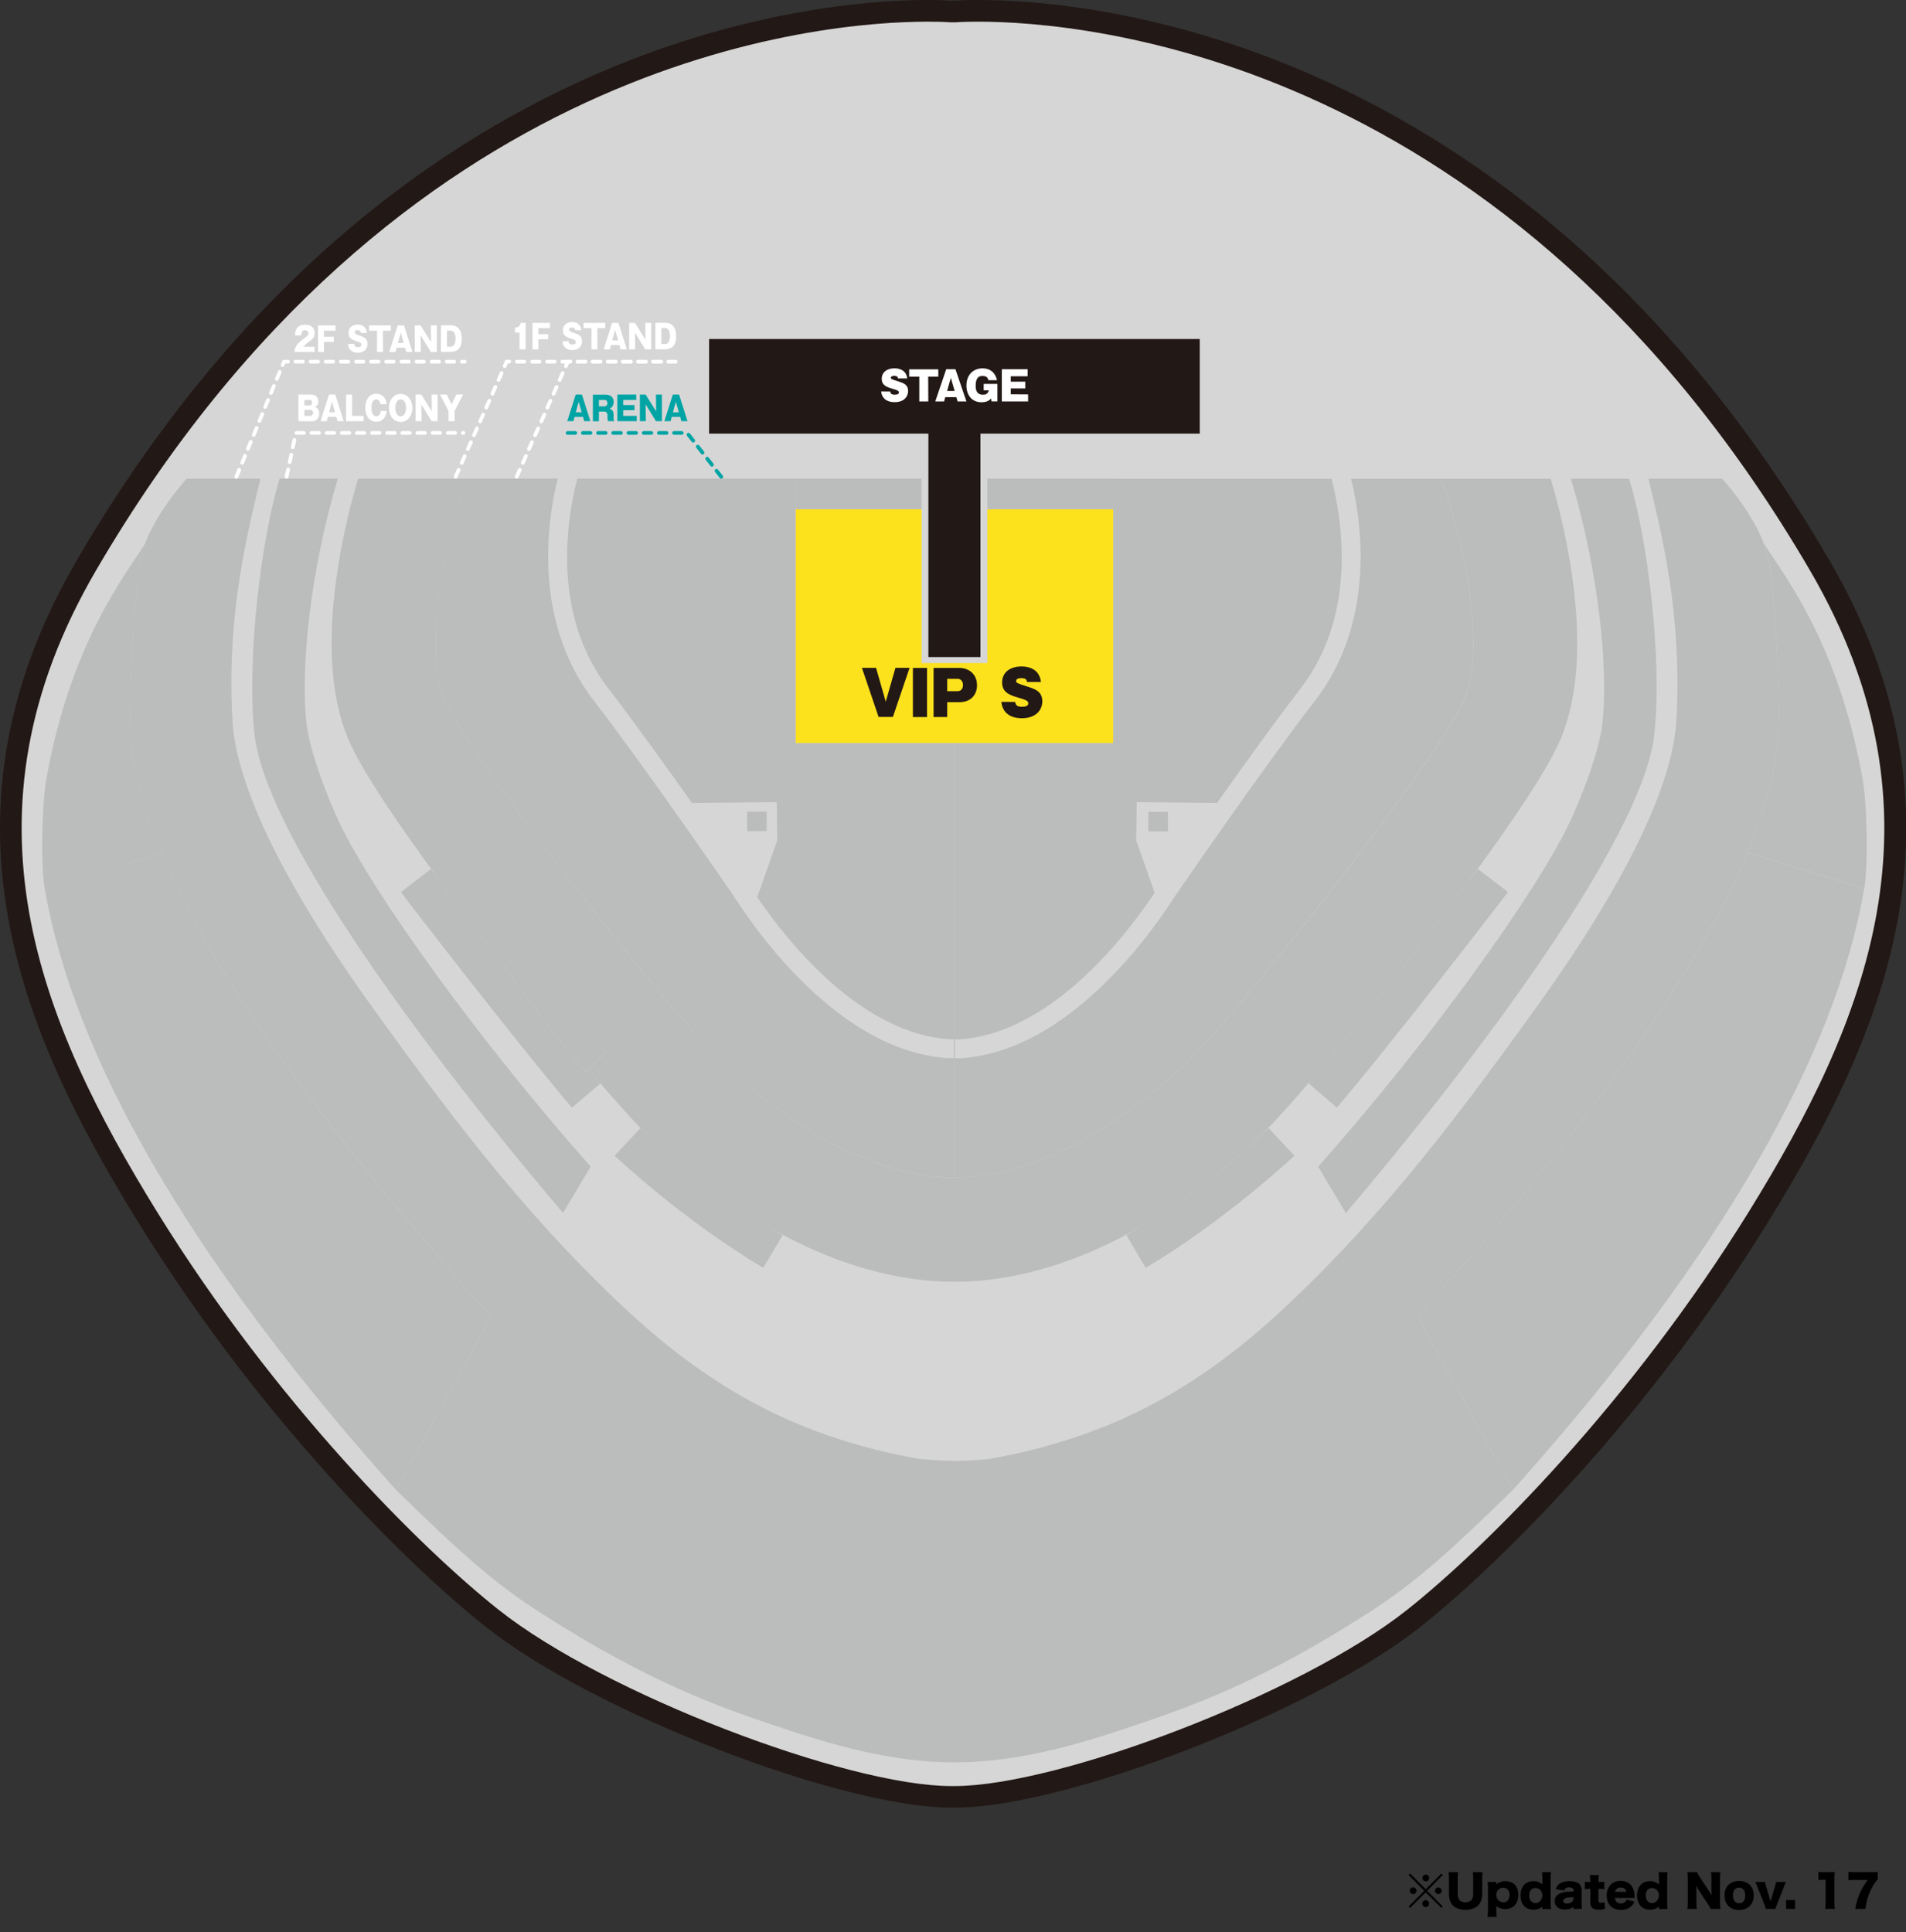 <?xml version="1.0" encoding="utf-8"?>
<!-- Generator: Adobe Illustrator 27.0.0, SVG Export Plug-In . SVG Version: 6.00 Build 0)  -->
<svg version="1.1" id="レイヤー_1" xmlns="http://www.w3.org/2000/svg" xmlns:xlink="http://www.w3.org/1999/xlink" x="0px"
	 y="0px" viewBox="0 0 1944.2 1970.7" style="enable-background:new 0 0 1944.2 1970.7;" xml:space="preserve">
<rect x="0" y="0" width="1944.2" height="1970.7" fill="#333333" stroke="none"/>
<style type="text/css">
	.st0{fill:#D7D6D6;}
	.st1{fill:#BBBCBC;}
	.st2{fill:#221815;}
	.st3{fill:#FCE11D;}
	.st4{fill:#FFFFFF;}
	.st5{fill:#00A4A4;}
</style>
<g id="a">
</g>
<g id="b">
	<g id="c">
		<g>
			<path class="st0" d="M973.6,1832.8c-0.3,0-0.7,0-1,0h-0.8c-0.3,0-0.7,0-1,0c-111.5,0-361.1-97-468.4-182
				c-47.2-37.4-105.8-93.9-160.6-155.1c-71.8-80.1-135.9-165.5-190.6-253.8C100.4,1160,39.6,1050.9,18.8,932.3
				c-21.5-122.6,1.3-239.1,69.5-356c71.4-122.4,155.3-227.4,249.2-312c78.1-70.4,164-127.4,255.1-169.6
				c163.3-75.5,301.8-83.6,353.7-83.6c13.2,0,21.6,0.5,24.2,0.7c0.2,0,1.5-0.1,1.5-0.1s1.2,0.1,1.4,0.1c2.7-0.2,11-0.7,24.2-0.7
				c52,0,190.5,8.2,353.8,83.7c91.1,42.1,177,99.2,255.1,169.6c94,84.7,177.8,189.6,249.2,312c68.2,117,91,233.4,69.5,356
				c-20.8,118.6-81.5,227.7-132.2,309.5c-54.6,88.3-118.8,173.7-190.6,253.8c-54.8,61.2-113.4,117.7-160.6,155.1
				C1334.7,1735.8,1085.1,1832.8,973.6,1832.8L973.6,1832.8z"/>
			<path class="st1" d="M973.6,757.9H811.7V488.2H588.9c-3.7,14-8.6,36.9-10,63.9c-3.2,59.5,10.8,110,41.6,150.1
				c55.8,72.6,137.4,191.4,142.1,198.3c0.5,0.7,1.1,1.6,2.4,3.6c28.9,44.5,106.4,148.8,202.5,155.9h5.5v19.3l-6.6,0
				c-49.3-3.5-98.9-29.7-147.6-77.7c-25-24.6-48.5-53.9-70-87c-0.5-0.8-1.1-1.7-1.4-2.2l-0.1-0.1l-0.4-0.6
				C746,910.5,662.1,788,605.2,714c-33.3-43.4-49.1-99.9-45.6-163.5c1.4-25.6,5.6-47.4,9.3-62.3h-91.4
				c-7.1,16.6-20.4,58.3-27.9,106.1c-8.1,51.5-7,93.3,3.1,117.8c8,19.4,44.4,76.3,122.5,177.8c57.7,75,121.8,152.6,152.3,184.5
				l0.7,0.8c2.6,2.8,119.2,125.9,245.3,125.9v-130.1l0,0V757.9L973.6,757.9z"/>
			<path class="st1" d="M1135.5,757.9H973.6v313.2l0,0v130.1c126.2,0,242.7-123.1,245.3-125.9l0.7-0.8
				c30.6-31.8,94.6-109.4,152.3-184.5c78.1-101.5,114.4-158.4,122.4-177.8c10.1-24.5,11.2-66.4,3.1-117.8
				c-7.5-47.8-20.8-89.5-27.9-106.1h-91.4c3.7,14.9,7.9,36.7,9.3,62.3c3.5,63.6-12.2,120.1-45.6,163.5
				c-56.9,74-140.8,196.5-141.7,197.7l-0.5,0.7c-0.3,0.5-0.9,1.3-1.4,2.2c-21.5,33.1-45.1,62.4-70,87c-48.7,48-98.4,74.2-147.6,77.7
				l-0.3,0h-6.2v-19.3h5.5c96-7.1,173.6-111.4,202.5-155.9c1.3-2,1.9-2.9,2.4-3.6c4.7-6.8,86.3-125.7,142.1-198.3
				c30.8-40.1,44.8-90.6,41.6-150.1c-1.5-27-6.3-49.9-10-63.9h-222.8L1135.5,757.9L1135.5,757.9z"/>
			<path class="st2" d="M997.8,22.1c106.5,0,541.6,33.7,848.5,559.8c145.8,250,56.8,461.4-62.5,654.2
				c-120.6,194.8-268.3,342.4-348.7,406.1c-107.6,85.3-355.1,179.6-461.6,179.6c-0.5,0-1,0-1.5,0s-1,0-1.5,0
				c-106.5,0-354-94.4-461.6-179.6c-80.3-63.6-228.1-211.2-348.7-406.1C41.1,1043.3-48,831.8,97.9,581.9
				C404.8,55.8,840,22.1,946.4,22.1c15.6,0,24.2,0.7,24.2,0.7s0.5,0,1.5-0.1c1,0.1,1.5,0.1,1.5,0.1S982.1,22.1,997.8,22.1 M997.8,0
				c-12.4,0-20.8,0.4-24.3,0.7h-0.1l-1.3-0.1l-1.3,0.1h-0.1C967.2,0.4,958.8,0,946.4,0C916.9,0,869,2.4,808,13.9
				c-74.7,14-148.7,37.8-220,70.8C495.9,127.2,409.1,184.9,330.2,256c-94.8,85.4-179.4,191.3-251.4,314.7
				c-18.4,31.6-33.8,63.6-45.7,95.3c-11.5,30.5-20,61.7-25.5,92.5C2.3,788-0.2,818.1,0,848c0.2,28.3,2.9,57.3,7.9,86.2
				c9.2,52.3,26.1,105.5,51.7,162.5c20.7,46.1,46.8,94.1,82,150.9c55,88.8,119.5,174.8,191.8,255.3c55.2,61.6,114.3,118.6,162,156.4
				c27.1,21.4,62.7,43.8,106.1,66.3c39.8,20.7,85,41,130.9,58.8c45.5,17.6,90.8,32.3,131,42.6c43.6,11.1,79.7,16.8,107.4,16.8
				c0.4,0,0.8,0,1.2,0h0.5c0.4,0,0.8,0,1.2,0c27.7,0,63.8-5.6,107.4-16.8c40.1-10.2,85.4-25,130.9-42.6
				c45.9-17.7,91.1-38.1,130.9-58.8c43.3-22.6,79-44.9,106.1-66.3c47.7-37.8,106.7-94.8,162-156.4
				c72.3-80.6,136.8-166.5,191.8-255.3c35.2-56.9,61.2-104.8,82-150.9c25.6-57,42.5-110.2,51.7-162.5c5.1-28.9,7.7-57.9,7.9-86.2
				c0.2-29.9-2.3-60-7.6-89.5c-5.5-30.8-14.1-62-25.5-92.5c-11.9-31.7-27.3-63.8-45.7-95.3c-72-123.4-156.6-229.2-251.4-314.7
				c-78.9-71.1-165.7-128.8-257.9-171.4c-71.2-32.9-145.2-56.7-219.9-70.8C1075.2,2.4,1027.3,0,997.8,0L997.8,0z"/>
			<path class="st1" d="M164.5,869.7c-21-50.5-31.5-95-31.8-134.1c-0.3-44.4,3-102.9,8.9-156.3c0.9-8.2,3.2-16.6,6.4-24.8l0,0
				c-19.2,30.7-75.6,100-100.6,239.5c-4.8,26.8-6,88-1.8,112.5l0,0L164.5,869.7L164.5,869.7z"/>
			<path class="st1" d="M296.4,1092.8C235,1008,191.2,934,164.5,869.7L45.6,906.3l0,0c28.8,167.6,144.2,374.3,358.2,613.2
				l97.4-176.7C420.7,1253.6,352,1169.8,296.4,1092.8z"/>
			<polygon class="st3" points="811.7,757.9 836.4,757.9 850.6,757.9 851.9,757.9 955.3,757.9 973.6,757.9 973.6,757.9 973.6,757.9 
				991.9,757.9 1095.3,757.9 1096.6,757.9 1110.8,757.9 1135.5,757.9 1135.5,519.5 1007.2,519.5 1007.2,624.3 1007.2,676.3 
				973.6,676.3 940,676.3 940,624.3 940,519.5 811.7,519.5 			"/>
			<polygon class="st2" points="947,629.5 947,670.2 973.6,670.2 1000.1,670.2 1000.1,629.5 1000.1,442.3 1223.8,442.3 
				1223.8,345.8 973.6,345.8 723.3,345.8 723.3,442.3 947,442.3 			"/>
			<rect x="811.7" y="488.2" class="st1" width="128.3" height="31.2"/>
			<path class="st1" d="M597.4,1093.4c-52.8-62.9-82.2-107.3-82.2-107.3l0.2-0.2c-8.1-10.4-16.2-20.8-24.3-31.3
				c-13.4-17.5-27.8-36.4-42-55.7c-5.9-7.7-9.4-12.3-9.6-12.5L408.9,910c1.1,1.5,115.8,150.9,174.5,219.8l29.1-24.8
				c-4-4.6-8-9.4-12.2-14.4L597.4,1093.4L597.4,1093.4z"/>
			<path class="st1" d="M656.8,1153.9c-2.2-2-3.4-3.1-3.5-3.2l-26.4,28.1c2.8,2.7,70.8,66.4,151.7,114.4l19.7-33.2
				c-4.4-2.6-8.8-5.3-13.2-8.1C720.4,1215.2,673.5,1170.7,656.8,1153.9L656.8,1153.9z"/>
			<path class="st1" d="M354.7,752.7c13.5,32.6,53.4,90.8,94.4,146.3c14.2,19.2,28.5,38.2,42,55.7c8,10.5,16.2,20.9,24.3,31.3
				l19.1-12.4l83.9,99.2l-18.1,17.9c4.2,5,8.3,9.8,12.2,14.4c15,17.4,28,32,38.1,42.6c1,1,3,3.2,6.1,6.3
				c16.7,16.9,63.7,61.3,128.2,98.1c53.2,30.3,118.4,55.3,188.6,55.3s135.4-25,188.6-55.3c64.6-36.7,111.5-81.2,128.2-98.1
				c3.1-3.1,5.1-5.3,6.1-6.3c10.1-10.6,23.2-25.2,38.1-42.6c34.5-40.2,79.2-95.4,121.4-150.3c13.4-17.5,27.8-36.4,42-55.7
				c41-55.6,81-113.7,94.4-146.3c18-43.5,21.3-102.4,9.9-174.9c-5.1-32.5-12.7-63.9-20.4-89.5h-112.2c7.1,16.6,20.3,58.3,27.9,106.1
				c8.1,51.5,7,93.3-3.1,117.8c-8,19.4-44.4,76.3-122.4,177.8c-57.7,75-121.8,152.6-152.3,184.4l-0.7,0.8
				c-2.6,2.8-119.2,125.9-245.3,125.9l0,0c-126.2,0-242.7-123.1-245.3-125.9l-0.7-0.8C697,1042.6,632.9,965.1,575.3,890
				c-78.1-101.5-114.5-158.4-122.5-177.8c-10.1-24.5-11.2-66.4-3.1-117.8c7.5-47.8,20.8-89.5,27.9-106.1H365.3
				c-7.7,25.6-15.3,57-20.4,89.5C333.5,650.3,336.8,709.1,354.7,752.7L354.7,752.7z"/>
			<path class="st1" d="M259.5,748.1c9.8,94.7,149.5,294.1,314.8,489.1l28.2-47.3c-114.4-128.9-221.6-278.5-255.7-349.5
				c-12.3-25.7-31.1-74-34.3-103.3c-5.9-55,3.4-152.5,32.1-249h-59.3C266.8,547.8,251.4,670,259.5,748.1L259.5,748.1z"/>
			<path class="st1" d="M1899.8,793.8c-25-139.5-81.4-208.8-100.6-239.5l0,0c3.2,8.3,5.5,16.6,6.4,24.8
				c5.9,53.5,9.2,111.9,8.9,156.3c-0.3,39.1-10.8,83.7-31.8,134.2l118.9,36.6l0,0C1905.8,881.9,1904.6,820.7,1899.8,793.8
				L1899.8,793.8z"/>
			<path class="st1" d="M1782.7,869.7c-26.8,64.3-70.5,138.3-131.9,223.1c-55.7,77-124.4,160.8-204.8,250l97.4,176.7
				c214-239,329.4-445.7,358.2-613.2l0,0L1782.7,869.7L1782.7,869.7z"/>
			<rect x="1007.2" y="488.2" class="st1" width="128.3" height="31.2"/>
			<path class="st1" d="M1334.6,1104.9l29.1,24.8c58.7-68.9,173.4-218.3,174.5-219.8l-30.6-23.5c-0.2,0.3-3.7,4.8-9.6,12.5
				c-14.2,19.2-28.6,38.2-42,55.7C1413.8,1009.6,1369.1,1064.7,1334.6,1104.9L1334.6,1104.9z"/>
			<path class="st1" d="M1162.2,1251.9c-4.4,2.7-8.8,5.4-13.2,8.1l19.7,33.2c80.9-48.1,148.8-111.8,151.7-114.4l-26.4-28.1
				c-0.1,0.1-1.3,1.2-3.5,3.2C1273.7,1170.8,1226.8,1215.2,1162.2,1251.9L1162.2,1251.9z"/>
			<path class="st1" d="M1650.8,1092.8c61.3-84.8,105.1-158.8,131.9-223.1c21-50.5,31.5-95,31.8-134.2c0.3-44.4-3-102.9-8.9-156.3
				c-0.9-8.2-3.2-16.6-6.4-24.8c-11.1-28.7-32.9-55.6-42.5-66.1h-75.2c12.2,51.9,34.8,136.2,28.5,246.5
				c-2.6,44.8-27.2,132.7-145.2,295.9c-65.4,90.4-146.7,202.8-255.8,304.4c-89.7,83.5-179.5,131.8-301,153.2
				c-7.7,0.7-24.8,1.9-34.5,1.9s-26.8-1.3-34.5-1.9c-121.5-21.3-211.4-69.7-301-153.2c-109-101.6-190.4-213.9-255.8-304.4
				C264.2,867.4,239.6,779.6,237.1,734.8c-6.3-110.3,16.3-194.6,28.5-246.5h-75.2c-9.6,10.6-31.4,37.5-42.5,66.2
				c-3.2,8.2-5.5,16.6-6.4,24.8c-5.9,53.5-9.2,111.9-8.9,156.3c0.3,39.1,10.8,83.7,31.8,134.2C191.2,934,235,1008,296.4,1092.8
				c55.7,77,124.4,160.8,204.8,250l-97.4,176.7c66.3,64.8,100.6,95.6,148.2,126c111.4,71.3,181.3,95.6,245.2,116.9
				c48.3,16.1,109.7,35.2,176.4,35.2s128.1-19.1,176.4-35.2c63.9-21.3,133.8-45.5,245.2-116.9c47.6-30.5,81.9-61.2,148.2-126
				l-97.4-176.7C1526.4,1253.7,1595.1,1169.8,1650.8,1092.8L1650.8,1092.8z"/>
			<path class="st1" d="M1634.6,737.2c-3.1,29.2-21.9,77.6-34.3,103.3c-34.1,70.9-141.3,220.6-255.7,349.5l28.2,47.3
				c165.3-195,305-394.5,314.8-489.1c8.1-78.1-7.3-200.3-25.9-259.9h-59.3C1631.2,584.7,1640.5,682.2,1634.6,737.2L1634.6,737.2z"/>
			<path class="st1" d="M597.4,1093.4l2.9-2.9l18.1-17.9l-83.9-99.2l-19.1,12.4l-0.2,0.2C515.2,986.1,544.6,1030.5,597.4,1093.4
				L597.4,1093.4z"/>
			<g>
				<path class="st2" d="M903.5,715.7l9.9-34.5h14.4l-17,50.1h-14.6l-17-50.1h14.4L903.5,715.7L903.5,715.7z"/>
				<path class="st2" d="M945.6,731.4h-14.4v-50.1h14.4V731.4z"/>
				<path class="st2" d="M952.3,681.3h26.4c9.3,0,17.9,6.1,17.9,17.7c0,9-5.7,17.2-17.9,17.2h-12.5v15.2h-13.9V681.3L952.3,681.3z
					 M966.2,705h10.7c2.9,0,5.4-2.1,5.4-6.3c0-3.8-2.4-6.3-5.4-6.3h-10.7V705L966.2,705z"/>
				<path class="st2" d="M1035.5,716c0.5,3.8,2.8,4.9,6.8,4.9s6.6-0.9,6.6-3.5c0-1.8-0.8-3.2-9.2-5.5c-10.4-2.9-17.5-5.9-17.5-15.8
					s7.6-16.3,19.8-16.3c5.6,0,18.2,1.5,19.8,15.8h-14.2c-0.4-3.2-2.6-3.9-5.8-3.9c-1.9,0-5.3,0.3-5.3,2.9c0,1.8,0.4,2.2,10.5,5.4
					c8.7,2.7,16.2,5.1,16.2,15.4c0,7.2-4.8,17.2-21,17.2c-6.8,0-19.1-2-20.8-16.7L1035.5,716L1035.5,716z"/>
			</g>
			<g>
				<path class="st4" d="M304.4,429.6v-27.1h13.3c4.2,0,7,2.8,7,7s-2.4,5.1-3.4,5.6c4.1,1.4,4.3,5.1,4.3,6.7c0,4.9-3.2,7.9-7.3,7.9
					L304.4,429.6L304.4,429.6z M310.5,413.5h5.5c1.6,0,2.3-1.5,2.3-3c0-0.7-0.3-2.6-2.3-2.6h-5.5V413.5L310.5,413.5z M310.5,424.2
					h5.5c1.7,0,3.3-0.9,3.3-3.2c0-2.5-1.8-2.9-3.3-2.9h-5.5V424.2z"/>
				<path class="st4" d="M334.5,425.2l-1.2,4.4h-6.3l8.6-27.1h6.4l8.6,27.1h-6.3l-1.2-4.4H334.5z M341.7,420.5l-3-10.7l-3,10.7
					H341.7L341.7,420.5z"/>
				<path class="st4" d="M353,429.6v-27.1h6.1v21.7h11.8v5.4L353,429.6L353,429.6z"/>
				<path class="st4" d="M388.1,412.3c-0.5-3.7-2.3-4.9-4.3-4.9c-4.3,0-4.9,5.4-4.9,9c0,1.9,0.3,8.2,5,8.2c4,0,4.3-4.2,4.4-5.4h6.1
					c-0.1,1.5-0.3,3.6-2,6.4c-1.4,2.2-4,4.6-8.5,4.6c-6.7,0-11.3-5.6-11.3-14.1s4.4-14.5,11.3-14.5c3.9,0,9.6,2.1,10.4,10.6
					L388.1,412.3L388.1,412.3z"/>
				<path class="st4" d="M408.7,430.4c-6.7,0-11.9-5.7-11.9-14.3s5.2-14.3,11.9-14.3s11.9,5.8,11.9,14.3S415.4,430.4,408.7,430.4z
					 M408.7,407.4c-4.8,0-5.5,6.4-5.5,8.6s0.7,8.6,5.5,8.6s5.5-6.5,5.5-8.6S413.6,407.4,408.7,407.4z"/>
				<path class="st4" d="M440.3,429.6l-10.5-17.1l0.2,17.1h-6.1v-27.1h5.9l10.7,17.1l-0.2-17.1h6.1v27.1H440.3L440.3,429.6z"/>
				<path class="st4" d="M463.8,429.6h-6.3v-10.5l-8.7-16.7h6.9l4.9,10.1l4.9-10.1h6.9l-8.7,16.7L463.8,429.6L463.8,429.6z"/>
			</g>
			<g>
				<path class="st4" d="M320.9,359h-20.5c0.3-4.7,2-8,8.8-13.1c4.4-3.3,5.4-4,5.4-5.9c0-2.6-2.2-3.1-3.5-3.1
					c-3.5,0-3.6,2.6-3.8,5.2h-6.4c0.1-3.8,0.7-10.9,10.6-10.9c4.5,0,9.5,2.1,9.5,8.7c0,4-1.8,5.6-4.9,7.9c-4.6,3.3-5.4,4.3-6.5,5.9
					h11.3V359L320.9,359z"/>
				<path class="st4" d="M340.5,343.5v5.2h-10V359h-6.1v-27.1h17.9v5.4h-11.8v6.2L340.5,343.5L340.5,343.5z"/>
				<path class="st4" d="M361.2,350.7c0.2,2.5,1.4,3.4,3.9,3.4s3.5-0.8,3.5-2.5c0-1.4-0.6-2.3-4.6-3.5c-5.4-1.6-8.5-3.2-8.5-8.8
					c0-4.3,3.3-8.2,9.4-8.2c2,0,4.3,0.5,6,1.8c2.9,2.2,3.2,5.2,3.4,6.7H368c-0.2-2.2-1.5-2.8-3.2-2.8c-1.1,0-3,0.2-3,2.2
					c0,1.1,0.4,1.7,4.7,3.2c5,1.8,8.4,2.9,8.4,8.8c0,3.8-2.5,8.8-10,8.8c-4.3,0-9.6-2.1-9.9-9L361.2,350.7L361.2,350.7z"/>
				<path class="st4" d="M390.7,359h-6.1v-21.7h-8.1v-5.4h22.2v5.4h-8.1L390.7,359L390.7,359z"/>
				<path class="st4" d="M404.6,354.6l-1.2,4.4h-6.3l8.6-27.1h6.4l8.6,27.1h-6.3l-1.2-4.4L404.6,354.6L404.6,354.6z M411.8,349.9
					l-3-10.7l-3,10.7H411.8L411.8,349.9z"/>
				<path class="st4" d="M439.5,359L429,341.9l0.2,17.1h-6.1v-27.1h5.9l10.7,17.1l-0.2-17.1h6.1V359L439.5,359L439.5,359z"/>
				<path class="st4" d="M449.8,331.8h9.5c8.6,0,11.7,5.9,11.7,13.8c0,11.3-6.2,13.3-11.7,13.3h-9.5V331.8L449.8,331.8z
					 M455.9,353.6h3.9c4.9,0,4.9-7.3,4.9-8.3c0-4.2-1.4-8-4.9-8h-3.9V353.6L455.9,353.6z"/>
			</g>
			<path class="st4" d="M292.3,488.2c-0.1,0-0.3,0-0.4,0c-1-0.2-1.7-1.2-1.5-2.3l1.6-7.5c0.2-1,1.2-1.7,2.3-1.5s1.7,1.2,1.5,2.3
				l-1.6,7.5C294,487.6,293.2,488.2,292.3,488.2L292.3,488.2z M295.5,473.2c-0.1,0-0.3,0-0.4,0c-1-0.2-1.7-1.2-1.5-2.3l1.6-7.5
				c0.2-1,1.2-1.7,2.3-1.5c1,0.2,1.7,1.2,1.5,2.3l-1.6,7.5C297.2,472.5,296.4,473.2,295.5,473.2L295.5,473.2z M298.7,458.1
				c-0.1,0-0.3,0-0.4,0c-1-0.2-1.7-1.2-1.5-2.3l1.6-7.5c0.2-1,1.2-1.7,2.3-1.5c1,0.2,1.7,1.2,1.5,2.3l-1.6,7.5
				C300.4,457.5,299.6,458.1,298.7,458.1L298.7,458.1z M472.8,443.5H472c-1.1,0-1.9-0.9-1.9-1.9s0.9-1.9,1.9-1.9h0.8
				c1.1,0,1.9,0.9,1.9,1.9S473.9,443.5,472.8,443.5z M464.3,443.5h-7.7c-1.1,0-1.9-0.9-1.9-1.9s0.9-1.9,1.9-1.9h7.7
				c1.1,0,1.9,0.9,1.9,1.9S465.4,443.5,464.3,443.5z M448.9,443.5h-7.7c-1.1,0-1.9-0.9-1.9-1.9s0.9-1.9,1.9-1.9h7.7
				c1.1,0,1.9,0.9,1.9,1.9S449.9,443.5,448.9,443.5z M433.4,443.5h-7.7c-1.1,0-1.9-0.9-1.9-1.9s0.9-1.9,1.9-1.9h7.7
				c1.1,0,1.9,0.9,1.9,1.9S434.5,443.5,433.4,443.5z M418,443.5h-7.7c-1.1,0-1.9-0.9-1.9-1.9s0.9-1.9,1.9-1.9h7.7
				c1.1,0,1.9,0.9,1.9,1.9S419.1,443.5,418,443.5z M402.6,443.5h-7.7c-1.1,0-1.9-0.9-1.9-1.9s0.9-1.9,1.9-1.9h7.7
				c1.1,0,1.9,0.9,1.9,1.9S403.7,443.5,402.6,443.5z M387.2,443.5h-7.7c-1.1,0-1.9-0.9-1.9-1.9s0.9-1.9,1.9-1.9h7.7
				c1.1,0,1.9,0.9,1.9,1.9S388.2,443.5,387.2,443.5z M371.7,443.5H364c-1.1,0-1.9-0.9-1.9-1.9s0.9-1.9,1.9-1.9h7.7
				c1.1,0,1.9,0.9,1.9,1.9S372.8,443.5,371.7,443.5z M356.3,443.5h-7.7c-1.1,0-1.9-0.9-1.9-1.9s0.9-1.9,1.9-1.9h7.7
				c1.1,0,1.9,0.9,1.9,1.9S357.4,443.5,356.3,443.5z M340.9,443.5h-7.7c-1.1,0-1.9-0.9-1.9-1.9s0.9-1.9,1.9-1.9h7.7
				c1.1,0,1.9,0.9,1.9,1.9S341.9,443.5,340.9,443.5z M325.4,443.5h-7.7c-1.1,0-1.9-0.9-1.9-1.9s0.9-1.9,1.9-1.9h7.7
				c1.1,0,1.9,0.9,1.9,1.9S326.5,443.5,325.4,443.5z M310,443.5h-7.7c-1.1,0-1.9-0.9-1.9-1.9s0.9-1.9,1.9-1.9h7.7
				c1.1,0,1.9,0.9,1.9,1.9S311.1,443.5,310,443.5z"/>
			<path class="st4" d="M241.1,488.2c-0.2,0-0.5,0-0.7-0.1c-1-0.4-1.4-1.5-1.1-2.5l2.9-7.1c0.4-1,1.5-1.5,2.5-1
				c1,0.4,1.4,1.5,1.1,2.5l-2.9,7.1C242.6,487.8,241.9,488.2,241.1,488.2L241.1,488.2z M247,474c-0.2,0-0.5,0-0.7-0.1
				c-1-0.4-1.4-1.5-1.1-2.5l2.9-7.1c0.4-1,1.5-1.5,2.5-1c1,0.4,1.4,1.5,1.1,2.5l-2.9,7.1C248.5,473.5,247.8,474,247,474L247,474z
				 M252.9,459.7c-0.2,0-0.5,0-0.7-0.1c-1-0.4-1.4-1.5-1.1-2.5l2.9-7.1c0.4-1,1.5-1.5,2.5-1c1,0.4,1.5,1.5,1,2.5l-2.9,7.1
				C254.4,459.3,253.6,459.7,252.9,459.7L252.9,459.7z M258.8,445.5c-0.2,0-0.5,0-0.7-0.1c-1-0.4-1.5-1.5-1-2.5l2.9-7.1
				c0.4-1,1.5-1.5,2.5-1c1,0.4,1.5,1.5,1,2.5l-2.9,7.1C260.2,445,259.5,445.5,258.8,445.5L258.8,445.5z M264.6,431.2
				c-0.2,0-0.5,0-0.7-0.1c-1-0.4-1.5-1.5-1-2.5l2.9-7.1c0.4-1,1.5-1.5,2.5-1c1,0.4,1.5,1.5,1,2.5l-2.9,7.1
				C266.1,430.7,265.4,431.2,264.6,431.2L264.6,431.2z M270.5,416.9c-0.2,0-0.5,0-0.7-0.1c-1-0.4-1.5-1.5-1-2.5l2.9-7.1
				c0.4-1,1.5-1.5,2.5-1c1,0.4,1.5,1.5,1,2.5l-2.9,7.1C272,416.5,271.3,416.9,270.5,416.9L270.5,416.9z M276.4,402.7
				c-0.2,0-0.5,0-0.7-0.1c-1-0.4-1.5-1.5-1-2.5l2.9-7.1c0.4-1,1.5-1.5,2.5-1c1,0.4,1.5,1.5,1,2.5l-2.9,7.1
				C277.9,402.2,277.2,402.7,276.4,402.7L276.4,402.7z M282.3,388.4c-0.2,0-0.5,0-0.7-0.1c-1-0.4-1.5-1.5-1-2.5l2.9-7.1
				c0.4-1,1.5-1.5,2.5-1c1,0.4,1.5,1.5,1,2.5l-2.9,7.1C283.8,388,283,388.4,282.3,388.4L282.3,388.4z M288.2,374.2
				c-0.2,0-0.5,0-0.7-0.1c-1-0.4-1.5-1.5-1-2.5l1.4-3.4c0.3-0.7,1-1.2,1.8-1.2h4.1c1.1,0,1.9,0.9,1.9,1.9s-0.9,1.9-1.9,1.9h-2.8
				l-0.9,2.2C289.6,373.7,288.9,374.2,288.2,374.2z M474,370.8h-2.9c-1.1,0-1.9-0.9-1.9-1.9s0.9-1.9,1.9-1.9h2.9
				c1.1,0,1.9,0.9,1.9,1.9S475,370.8,474,370.8z M463.3,370.8h-7.7c-1.1,0-1.9-0.9-1.9-1.9s0.9-1.9,1.9-1.9h7.7
				c1.1,0,1.9,0.9,1.9,1.9S464.4,370.8,463.3,370.8z M447.9,370.8h-7.7c-1.1,0-1.9-0.9-1.9-1.9s0.9-1.9,1.9-1.9h7.7
				c1.1,0,1.9,0.9,1.9,1.9S449,370.8,447.9,370.8z M432.5,370.8h-7.7c-1.1,0-1.9-0.9-1.9-1.9s0.9-1.9,1.9-1.9h7.7
				c1.1,0,1.9,0.9,1.9,1.9S433.6,370.8,432.5,370.8z M417.1,370.8h-7.7c-1.1,0-1.9-0.9-1.9-1.9s0.9-1.9,1.9-1.9h7.7
				c1.1,0,1.9,0.9,1.9,1.9S418.1,370.8,417.1,370.8z M401.6,370.8h-7.7c-1.1,0-1.9-0.9-1.9-1.9s0.9-1.9,1.9-1.9h7.7
				c1.1,0,1.9,0.9,1.9,1.9S402.7,370.8,401.6,370.8z M386.2,370.8h-7.7c-1.1,0-1.9-0.9-1.9-1.9s0.9-1.9,1.9-1.9h7.7
				c1.1,0,1.9,0.9,1.9,1.9S387.3,370.8,386.2,370.8z M370.8,370.8h-7.7c-1.1,0-1.9-0.9-1.9-1.9s0.9-1.9,1.9-1.9h7.7
				c1.1,0,1.9,0.9,1.9,1.9S371.8,370.8,370.8,370.8z M355.3,370.8h-7.7c-1.1,0-1.9-0.9-1.9-1.9s0.9-1.9,1.9-1.9h7.7
				c1.1,0,1.9,0.9,1.9,1.9S356.4,370.8,355.3,370.8z M339.9,370.8h-7.7c-1.1,0-1.9-0.9-1.9-1.9s0.9-1.9,1.9-1.9h7.7
				c1.1,0,1.9,0.9,1.9,1.9S341,370.8,339.9,370.8z M324.5,370.8h-7.7c-1.1,0-1.9-0.9-1.9-1.9s0.9-1.9,1.9-1.9h7.7
				c1.1,0,1.9,0.9,1.9,1.9S325.5,370.8,324.5,370.8z M309,370.8h-7.7c-1.1,0-1.9-0.9-1.9-1.9s0.9-1.9,1.9-1.9h7.7
				c1.1,0,1.9,0.9,1.9,1.9S310.1,370.8,309,370.8z"/>
			<path class="st4" d="M908.1,399.4c0.3,2.5,1.8,3.2,4.5,3.2s4.3-0.6,4.3-2.3c0-1.2-0.5-2.1-6-3.6c-6.8-1.9-11.5-3.9-11.5-10.3
				s5-10.7,13-10.7c3.7,0,11.9,1,13,10.3H916c-0.2-2.1-1.7-2.6-3.8-2.6c-1.2,0-3.5,0.2-3.5,1.9c0,1.2,0.3,1.4,6.9,3.5
				c5.7,1.8,10.7,3.3,10.7,10.1c0,4.7-3.2,11.3-13.8,11.3c-4.5,0-12.5-1.3-13.7-10.9L908.1,399.4L908.1,399.4z"/>
			<path class="st4" d="M946.9,409.5h-9.2v-25.3h-10.3v-7.5h29.7v7.5h-10.3L946.9,409.5L946.9,409.5z"/>
			<path class="st4" d="M964.2,405.1l-1.2,4.4h-9l11.2-32.9h9.4l11.2,32.9h-9l-1.3-4.4H964.2L964.2,405.1z M973.8,398.8l-3.9-13.4
				l-3.8,13.4H973.8L973.8,398.8z"/>
			<path class="st4" d="M1008.2,387.8c-0.8-3.9-3.6-4.3-6.2-4.3c-4.1,0-6.8,2.4-6.8,10.1c0,9,5.6,9,7.5,9s4.7-0.1,6-4.5h-5.3v-6.5
				h14v17.8h-6l-0.4-3c-1.1,1.2-3.5,3.9-9.7,3.9c-10.7,0-15.5-8.1-15.5-17c0-11.9,7.9-17.6,16.3-17.6c12.1,0,14.3,9.8,14.9,12.1
				H1008.2L1008.2,387.8z"/>
			<path class="st4" d="M1048.7,402.3v7.2h-26.8v-32.9h26.3v7.2h-17.2v5.5h14.8v6.9h-14.8v6L1048.7,402.3L1048.7,402.3z"/>
			<g>
				<path class="st5" d="M586.1,425.2l-1.2,4.4h-6.3l8.6-27.1h6.4l8.6,27.1h-6.3l-1.2-4.4H586.1L586.1,425.2z M593.3,420.5l-3-10.7
					l-3,10.7H593.3L593.3,420.5z"/>
				<path class="st5" d="M625.8,425.8c0,1.1,0,2.8,0.8,3.3v0.5h-6.3c-0.5-1-0.6-2-0.6-3.2v-2.7c0-1.4-0.5-2.5-1-3
					c-0.3-0.3-0.8-0.9-2.5-0.9h-5.3v9.9h-6.1v-27.1h13.2c5.8,0,8,3.5,8,7.4c0,1.9-0.6,3.6-1.5,4.8c-0.9,1.3-2.1,1.8-3.1,2.2
					c1.1,0.1,1.8,0.3,2.5,0.9c1.7,1.4,2,3.4,2,4.8L625.8,425.8L625.8,425.8z M610.8,414.4h6.1c1.2,0,2.7-1,2.7-3.3
					c0-2-1.2-3.2-2.6-3.2h-6.1V414.4L610.8,414.4z"/>
				<path class="st5" d="M649.5,424.2v5.4h-19.8v-27.1h19.3v5.4h-13.3v5.3h11.5v5.2h-11.5v5.8L649.5,424.2L649.5,424.2z"/>
				<path class="st5" d="M669.1,429.6l-10.5-17.1l0.2,17.1h-6.1v-27.1h5.9l10.7,17.1l-0.2-17.1h6.1v27.1H669.1L669.1,429.6z"/>
				<path class="st5" d="M685.2,425.2l-1.2,4.4h-6.3l8.6-27.1h6.4l8.6,27.1h-6.3l-1.2-4.4H685.2L685.2,425.2z M692.4,420.5l-3-10.7
					l-3,10.7H692.4L692.4,420.5z"/>
			</g>
			<path class="st5" d="M735.7,488.3c-0.6,0-1.2-0.3-1.5-0.8l-4.8-6.1c-0.7-0.9-0.5-2.1,0.3-2.7c0.8-0.7,2.1-0.5,2.7,0.3l4.8,6.1
				c0.7,0.9,0.5,2.1-0.3,2.7C736.5,488.1,736.1,488.3,735.7,488.3L735.7,488.3z M726.2,476c-0.6,0-1.2-0.3-1.5-0.8l-4.8-6.1
				c-0.7-0.9-0.5-2.1,0.3-2.7c0.8-0.7,2.1-0.5,2.7,0.3l4.8,6.1c0.7,0.9,0.5,2.1-0.3,2.7C727,475.9,726.6,476,726.2,476L726.2,476z
				 M716.6,463.7c-0.6,0-1.2-0.3-1.5-0.8l-4.8-6.1c-0.7-0.9-0.5-2.1,0.3-2.7c0.8-0.7,2.1-0.5,2.7,0.3l4.8,6.1
				c0.7,0.9,0.5,2.1-0.3,2.7C717.5,463.6,717,463.7,716.6,463.7L716.6,463.7z M707.1,451.5c-0.6,0-1.2-0.3-1.5-0.8l-4.8-6.1
				c-0.7-0.9-0.5-2.1,0.3-2.7c0.8-0.7,2.1-0.5,2.7,0.3l4.8,6.1c0.7,0.9,0.5,2.1-0.3,2.7C707.9,451.3,707.5,451.5,707.1,451.5
				L707.1,451.5z M695.4,443.5h-7.8c-1.1,0-1.9-0.9-1.9-1.9s0.9-1.9,1.9-1.9h7.8c1.1,0,1.9,0.9,1.9,1.9S696.5,443.5,695.4,443.5z
				 M679.9,443.5h-7.8c-1.1,0-1.9-0.9-1.9-1.9s0.9-1.9,1.9-1.9h7.8c1.1,0,1.9,0.9,1.9,1.9S681,443.5,679.9,443.5z M664.4,443.5h-7.8
				c-1.1,0-1.9-0.9-1.9-1.9s0.9-1.9,1.9-1.9h7.8c1.1,0,1.9,0.9,1.9,1.9S665.5,443.5,664.4,443.5z M648.8,443.5h-7.8
				c-1.1,0-1.9-0.9-1.9-1.9s0.9-1.9,1.9-1.9h7.8c1.1,0,1.9,0.9,1.9,1.9S649.9,443.5,648.8,443.5z M633.3,443.5h-7.8
				c-1.1,0-1.9-0.9-1.9-1.9s0.9-1.9,1.9-1.9h7.8c1.1,0,1.9,0.9,1.9,1.9S634.4,443.5,633.3,443.5z M617.8,443.5H610
				c-1.1,0-1.9-0.9-1.9-1.9s0.9-1.9,1.9-1.9h7.8c1.1,0,1.9,0.9,1.9,1.9S618.9,443.5,617.8,443.5z M602.3,443.5h-7.8
				c-1.1,0-1.9-0.9-1.9-1.9s0.9-1.9,1.9-1.9h7.8c1.1,0,1.9,0.9,1.9,1.9S603.3,443.5,602.3,443.5z M586.7,443.5H579
				c-1.1,0-1.9-0.9-1.9-1.9s0.9-1.9,1.9-1.9h7.8c1.1,0,1.9,0.9,1.9,1.9S587.8,443.5,586.7,443.5z"/>
			<g>
				<path class="st4" d="M529.9,356.4v-17.1h-4.6v-4.9c3.4-0.6,4.9-1.7,5.9-5.1h5v27.1L529.9,356.4L529.9,356.4z"/>
				<path class="st4" d="M559.2,340.8v5.2h-10v10.4h-6.1v-27.1H561v5.4h-11.8v6.2L559.2,340.8L559.2,340.8z"/>
				<path class="st4" d="M579.9,348c0.2,2.5,1.4,3.4,3.9,3.4s3.5-0.8,3.5-2.5c0-1.4-0.6-2.3-4.6-3.5c-5.4-1.6-8.5-3.2-8.5-8.8
					c0-4.3,3.3-8.2,9.4-8.2c2,0,4.3,0.5,6,1.8c2.9,2.2,3.2,5.2,3.4,6.7h-6.2c-0.2-2.2-1.5-2.8-3.2-2.8c-1.1,0-3,0.2-3,2.2
					c0,1.1,0.4,1.7,4.7,3.2c5,1.8,8.4,2.9,8.4,8.8c0,3.8-2.5,8.8-10,8.8c-4.3,0-9.6-2.1-9.9-9L579.9,348L579.9,348z"/>
				<path class="st4" d="M609.4,356.4h-6.1v-21.7h-8.1v-5.4h22.2v5.4h-8.1L609.4,356.4L609.4,356.4z"/>
				<path class="st4" d="M623.3,352l-1.2,4.4h-6.3l8.6-27.1h6.4l8.6,27.1H633l-1.2-4.4L623.3,352L623.3,352z M630.5,347.2l-3-10.7
					l-3,10.7H630.5L630.5,347.2z"/>
				<path class="st4" d="M658.2,356.4l-10.5-17.1l0.2,17.1h-6.1v-27.1h5.9l10.7,17.1l-0.2-17.1h6.1v27.1L658.2,356.4L658.2,356.4z"
					/>
				<path class="st4" d="M668.5,329.2h9.5c8.6,0,11.7,5.9,11.7,13.8c0,11.3-6.2,13.3-11.7,13.3h-9.5V329.2L668.5,329.2z
					 M674.6,350.9h3.9c4.9,0,4.9-7.3,4.9-8.3c0-4.2-1.4-8-4.9-8h-3.9V350.9L674.6,350.9z"/>
			</g>
			<path class="st4" d="M464.8,488.2c-0.3,0-0.5,0-0.8-0.2c-1-0.4-1.4-1.6-1-2.5l3.1-7c0.4-1,1.6-1.4,2.5-1c1,0.4,1.4,1.6,1,2.5
				l-3.1,7C466.2,487.8,465.5,488.2,464.8,488.2L464.8,488.2z M471,474.1c-0.3,0-0.5,0-0.8-0.2c-1-0.4-1.4-1.6-1-2.5l3.1-7
				c0.4-1,1.6-1.4,2.5-1c1,0.4,1.4,1.6,1,2.5l-3.1,7C472.5,473.7,471.8,474.1,471,474.1L471,474.1z M477.3,460c-0.3,0-0.5,0-0.8-0.2
				c-1-0.4-1.4-1.6-1-2.5l3.1-7c0.4-1,1.6-1.4,2.5-1c1,0.4,1.4,1.6,1,2.5l-3.1,7C478.7,459.6,478,460,477.3,460L477.3,460z
				 M483.5,445.9c-0.3,0-0.5,0-0.8-0.2c-1-0.4-1.4-1.6-1-2.5l3.1-7c0.4-1,1.6-1.4,2.5-1c1,0.4,1.4,1.6,1,2.5l-3.1,7
				C485,445.5,484.3,445.9,483.5,445.9L483.5,445.9z M489.8,431.8c-0.3,0-0.5,0-0.8-0.2c-1-0.4-1.4-1.6-1-2.5l3.1-7
				c0.4-1,1.6-1.4,2.5-1s1.4,1.6,1,2.5l-3.1,7C491.3,431.4,490.6,431.8,489.8,431.8L489.8,431.8z M496.1,417.7c-0.3,0-0.5,0-0.8-0.2
				c-1-0.4-1.4-1.6-1-2.5l3.1-7c0.4-1,1.6-1.4,2.5-1c1,0.4,1.4,1.6,1,2.5l-3.1,7C497.5,417.3,496.8,417.7,496.1,417.7L496.1,417.7z
				 M502.3,403.6c-0.3,0-0.5,0-0.8-0.2c-1-0.4-1.4-1.6-1-2.5l3.1-7c0.4-1,1.6-1.4,2.5-1c1,0.4,1.4,1.6,1,2.5l-3.1,7
				C503.8,403.2,503.1,403.6,502.3,403.6L502.3,403.6z M508.6,389.5c-0.3,0-0.5,0-0.8-0.2c-1-0.4-1.4-1.6-1-2.5l3.1-7
				c0.4-1,1.6-1.4,2.5-1c1,0.4,1.4,1.6,1,2.5l-3.1,7C510,389.1,509.3,389.5,508.6,389.5L508.6,389.5z M514.8,375.4
				c-0.3,0-0.5,0-0.8-0.2c-1-0.4-1.4-1.6-1-2.5l2.1-4.7c0.3-0.7,1-1.1,1.8-1.1h2.6c1.1,0,1.9,0.9,1.9,1.9s-0.9,1.9-1.9,1.9h-1.4
				l-1.6,3.5C516.3,375,515.6,375.4,514.8,375.4L514.8,375.4z M689.2,370.8h-7.7c-1.1,0-1.9-0.9-1.9-1.9s0.9-1.9,1.9-1.9h7.7
				c1.1,0,1.9,0.9,1.9,1.9S690.3,370.8,689.2,370.8z M673.8,370.8h-7.7c-1.1,0-1.9-0.9-1.9-1.9s0.9-1.9,1.9-1.9h7.7
				c1.1,0,1.9,0.9,1.9,1.9S674.9,370.8,673.8,370.8z M658.4,370.8h-7.7c-1.1,0-1.9-0.9-1.9-1.9s0.9-1.9,1.9-1.9h7.7
				c1.1,0,1.9,0.9,1.9,1.9S659.4,370.8,658.4,370.8z M642.9,370.8h-7.7c-1.1,0-1.9-0.9-1.9-1.9s0.9-1.9,1.9-1.9h7.7
				c1.1,0,1.9,0.9,1.9,1.9S644,370.8,642.9,370.8z M627.5,370.8h-7.7c-1.1,0-1.9-0.9-1.9-1.9s0.9-1.9,1.9-1.9h7.7
				c1.1,0,1.9,0.9,1.9,1.9S628.6,370.8,627.5,370.8z M612.1,370.8h-7.7c-1.1,0-1.9-0.9-1.9-1.9s0.9-1.9,1.9-1.9h7.7
				c1.1,0,1.9,0.9,1.9,1.9S613.2,370.8,612.1,370.8z M596.7,370.8h-7.7c-1.1,0-1.9-0.9-1.9-1.9s0.9-1.9,1.9-1.9h7.7
				c1.1,0,1.9,0.9,1.9,1.9S597.7,370.8,596.7,370.8z M581.2,370.8h-7.7c-1.1,0-1.9-0.9-1.9-1.9s0.9-1.9,1.9-1.9h7.7
				c1.1,0,1.9,0.9,1.9,1.9S582.3,370.8,581.2,370.8z M565.8,370.8h-7.7c-1.1,0-1.9-0.9-1.9-1.9s0.9-1.9,1.9-1.9h7.7
				c1.1,0,1.9,0.9,1.9,1.9S566.9,370.8,565.8,370.8z M550.4,370.8h-7.7c-1.1,0-1.9-0.9-1.9-1.9s0.9-1.9,1.9-1.9h7.7
				c1.1,0,1.9,0.9,1.9,1.9S551.4,370.8,550.4,370.8z M534.9,370.8h-7.7c-1.1,0-1.9-0.9-1.9-1.9s0.9-1.9,1.9-1.9h7.7
				c1.1,0,1.9,0.9,1.9,1.9S536,370.8,534.9,370.8z"/>
			<path class="st4" d="M527.1,488.2c-0.3,0-0.5,0-0.8-0.2c-1-0.4-1.4-1.6-1-2.5l3.1-7c0.4-1,1.6-1.4,2.5-1c1,0.4,1.4,1.6,1,2.5
				l-3.1,7C528.6,487.8,527.9,488.2,527.1,488.2L527.1,488.2z M533.4,474.1c-0.3,0-0.5,0-0.8-0.2c-1-0.4-1.4-1.6-1-2.5l3.1-7
				c0.4-1,1.6-1.4,2.5-1c1,0.4,1.4,1.6,1,2.5l-3.1,7C534.8,473.7,534.1,474.1,533.4,474.1L533.4,474.1z M539.6,460
				c-0.3,0-0.5,0-0.8-0.2c-1-0.4-1.4-1.6-1-2.5l3.1-7c0.4-1,1.6-1.4,2.5-1c1,0.4,1.4,1.6,1,2.5l-3.1,7
				C541.1,459.6,540.4,460,539.6,460L539.6,460z M545.9,445.9c-0.3,0-0.5,0-0.8-0.2c-1-0.4-1.4-1.6-1-2.5l3.1-7c0.4-1,1.6-1.4,2.5-1
				c1,0.4,1.4,1.6,1,2.5l-3.1,7C547.3,445.5,546.6,445.9,545.9,445.9L545.9,445.9z M552.2,431.8c-0.3,0-0.5,0-0.8-0.2
				c-1-0.4-1.4-1.6-1-2.5l3.1-7c0.4-1,1.6-1.4,2.5-1c1,0.4,1.4,1.6,1,2.5l-3.1,7C553.6,431.4,552.9,431.8,552.2,431.8L552.2,431.8z
				 M558.4,417.7c-0.3,0-0.5,0-0.8-0.2c-1-0.4-1.4-1.6-1-2.5l3.1-7c0.4-1,1.6-1.4,2.5-1s1.4,1.6,1,2.5l-3.1,7
				C559.9,417.3,559.2,417.7,558.4,417.7L558.4,417.7z M564.7,403.6c-0.3,0-0.5,0-0.8-0.2c-1-0.4-1.4-1.6-1-2.5l3.1-7
				c0.4-1,1.6-1.4,2.5-1c1,0.4,1.4,1.6,1,2.5l-3.1,7C566.1,403.2,565.4,403.6,564.7,403.6L564.7,403.6z M570.9,389.5
				c-0.3,0-0.5,0-0.8-0.2c-1-0.4-1.4-1.6-1-2.5l3.1-7c0.4-1,1.6-1.4,2.5-1c1,0.4,1.4,1.6,1,2.5l-3.1,7
				C572.4,389.1,571.7,389.5,570.9,389.5L570.9,389.5z M577.2,375.4c-0.3,0-0.5,0-0.8-0.2c-1-0.4-1.4-1.6-1-2.5l2.1-4.7
				c0.3-0.7,1-1.1,1.8-1.1h2.6c1.1,0,1.9,0.9,1.9,1.9s-0.9,1.9-1.9,1.9h-1.4l-1.6,3.5C578.6,375,577.9,375.4,577.2,375.4
				L577.2,375.4z M674.5,370.8h-7.7c-1.1,0-1.9-0.9-1.9-1.9s0.9-1.9,1.9-1.9h7.7c1.1,0,1.9,0.9,1.9,1.9S675.5,370.8,674.5,370.8z
				 M659,370.8h-7.7c-1.1,0-1.9-0.9-1.9-1.9s0.9-1.9,1.9-1.9h7.7c1.1,0,1.9,0.9,1.9,1.9S660.1,370.8,659,370.8z M643.6,370.8h-7.7
				c-1.1,0-1.9-0.9-1.9-1.9s0.9-1.9,1.9-1.9h7.7c1.1,0,1.9,0.9,1.9,1.9S644.7,370.8,643.6,370.8z M628.2,370.8h-7.7
				c-1.1,0-1.9-0.9-1.9-1.9s0.9-1.9,1.9-1.9h7.7c1.1,0,1.9,0.9,1.9,1.9S629.2,370.8,628.2,370.8z M612.7,370.8H605
				c-1.1,0-1.9-0.9-1.9-1.9s0.9-1.9,1.9-1.9h7.7c1.1,0,1.9,0.9,1.9,1.9S613.8,370.8,612.7,370.8z M597.3,370.8h-7.7
				c-1.1,0-1.9-0.9-1.9-1.9s0.9-1.9,1.9-1.9h7.7c1.1,0,1.9,0.9,1.9,1.9S598.4,370.8,597.3,370.8z"/>
		</g>
	</g>
</g>
<polygon class="st0" points="1159.5,818.2 1159,857.4 1179.5,915.4 1246.4,819 "/>
<polygon class="st0" points="792.3,818.2 792.8,857.4 772.3,915.4 705.4,819 "/>
<rect x="762.1" y="827.9" class="st1" width="19.9" height="19.9"/>
<rect x="1171.4" y="828.1" class="st1" width="19.9" height="19.9"/>
<g>
	<path d="M1470.3,1911l1.4,1.5l-16,16.1l16,16l-1.4,1.5l-16-15.9l-16,15.9l-1.5-1.5l16-16l-16-16.1l1.5-1.5l16,16L1470.3,1911z
		 M1444.9,1928.5c0,1.9-1.5,3.5-3.4,3.5s-3.5-1.6-3.5-3.5s1.5-3.4,3.5-3.4C1443.3,1925.1,1444.9,1926.7,1444.9,1928.5z
		 M1457.7,1941.7c0,1.9-1.6,3.5-3.4,3.5s-3.5-1.7-3.5-3.5c0-1.7,1.6-3.5,3.2-3.5h0.1c0,0,0,0,0.1,0c0,0,0,0,0.1-0.1
		C1456.2,1938.2,1457.7,1939.8,1457.7,1941.7z M1457.8,1915.5c0,1.9-1.5,3.5-3.4,3.5s-3.5-1.6-3.5-3.5s1.6-3.4,3.5-3.4
		S1457.8,1913.6,1457.8,1915.5z M1470.6,1928.6c0,1.9-1.5,3.4-3.4,3.4s-3.4-1.5-3.4-3.4s1.5-3.4,3.4-3.4
		S1470.6,1926.7,1470.6,1928.6z"/>
	<path d="M1512.3,1909.6c-0.3,1.9-0.4,3.6-0.4,6.8v15.5c0,10.3-6.2,16.1-17,16.1c-5.6,0-10.1-1.6-12.9-4.4c-2.6-2.8-4-6.7-4-11.8
		v-15.4c0-3.1-0.1-5.1-0.4-6.8h9.7c-0.3,1.7-0.4,3.5-0.4,6.8v15.5c0,5.7,2.6,8.4,7.8,8.4c5.4,0,8-2.7,8-8.4v-15.5
		c0-3.4-0.1-4.8-0.4-6.8L1512.3,1909.6L1512.3,1909.6z"/>
	<path d="M1517.4,1955.3c0.2-1.9,0.4-4.2,0.4-6.6v-22c0-2.9-0.1-4.8-0.4-7.1h8.9v1.5c0,0.3,0,0.6,0,0.9c2.7-2.3,5.5-3.2,9.2-3.2
		c4,0,7.2,1.2,9.6,3.5c2.4,2.4,3.6,6,3.6,10.5c0,4.6-1.4,8.3-3.9,10.9c-2.3,2.3-5.6,3.6-9.3,3.6c-2.1,0-4.4-0.5-6.1-1.2
		c-1.2-0.5-1.8-1-3.1-2.1c0,0.4,0,1,0,1.6v3.1c0,2.5,0.1,4.6,0.4,6.5L1517.4,1955.3L1517.4,1955.3z M1537.8,1938.7
		c1.3-1.2,2-3.3,2-5.9c0-4.6-2.4-7.3-6.7-7.3c-3.7,0-6.8,3.3-6.8,7.4c0,4.2,3,7.4,7.1,7.4
		C1535.1,1940.5,1536.7,1939.9,1537.8,1938.7z"/>
	<path d="M1573.3,1945.7c0-0.3,0-0.6,0-1c-3,2.4-5.3,3.2-9.1,3.2c-8.2,0-13.2-5.5-13.2-14.6c0-4.7,1.4-8.4,3.9-11
		c2.3-2.3,5.5-3.5,9.2-3.5s6.3,0.9,9.2,3.3c0-0.7,0-1.1,0-1.7v-3.7c0-3.2-0.1-5.1-0.4-7.1h9.2c-0.3,1.9-0.4,4.1-0.4,7.1v23.4
		c0,3,0.1,4.9,0.4,7.1h-8.9v-1.5H1573.3z M1559.8,1933.4c0,2.6,0.7,4.6,2.1,6c1.1,1.1,2.7,1.7,4.4,1.7c4,0,6.9-3.3,6.9-7.8
		c0-4.4-2.9-7.5-7-7.5C1562.3,1925.7,1559.8,1928.6,1559.8,1933.4z"/>
	<path d="M1605,1928.3c0-2.2-1.3-3.2-4.3-3.2c-2.9,0-4.4,0.9-5.1,3.2l-8.6-1.4c0.9-2.7,1.9-4.1,3.8-5.5c2.4-1.7,5.8-2.6,10.1-2.6
		c3.3,0,6.6,0.6,8.3,1.6c2.9,1.6,4.1,4.1,4.1,8.1v12.2c0,2.8,0.1,4.4,0.3,6.4h-8.7v-2.1c-2.5,1.9-5,2.7-8.7,2.7
		c-3.4,0-6-0.8-7.8-2.5c-1.6-1.5-2.5-3.7-2.5-6.1c0-2.8,1.1-5.1,3.3-6.6c2.3-1.6,5.3-2.6,9.4-2.9c1.8-0.2,3.1-0.2,6.4-0.3
		L1605,1928.3L1605,1928.3z M1605,1935.1c-4,0.1-6,0.3-7.8,0.9c-1.6,0.5-2.6,1.7-2.6,3c0,1.6,1.4,2.6,3.7,2.6c1.8,0,3.9-0.7,5.1-1.7
		c1-0.9,1.6-2.1,1.6-3.5L1605,1935.1L1605,1935.1z"/>
	<path d="M1622.1,1918.7c0-2.3-0.1-4.1-0.4-6.2h9.2c-0.2,1.8-0.4,4-0.4,6.2v0.9h1.6c2,0,3,0,4.4-0.2v7.5c-1.4-0.2-2.5-0.3-4.1-0.3
		h-1.9v11.5c0,1.3,0.2,1.9,0.8,2.3c0.5,0.3,1.2,0.5,2.1,0.5c1.2,0,2-0.2,3.2-0.8l0.7,6.9c-2,0.6-3.8,0.9-6.2,0.9
		c-3.1,0-5.2-0.5-6.6-1.6c-1.7-1.3-2.3-2.8-2.3-5.9v-13.8h-1.7c-1.4,0-2.6,0.1-3.9,0.3v-7.5c1.3,0.2,2.4,0.3,4,0.3h1.6
		L1622.1,1918.7L1622.1,1918.7z"/>
	<path d="M1647.2,1935.9c0.5,3.7,2.6,5.6,6.1,5.6c1.8,0,3.4-0.6,4.6-1.7c0.7-0.6,1-1.1,1.4-2.3l7.8,2.2c-1,2.3-1.7,3.4-3,4.6
		c-2.6,2.5-6.2,3.8-10.6,3.8s-7.9-1.3-10.5-3.8c-2.7-2.7-4.1-6.5-4.1-11c0-8.9,5.7-14.8,14.3-14.8c7,0,11.9,3.8,13.5,10.6
		c0.4,1.4,0.5,3.3,0.7,5.9c0,0.2,0,0.5,0,0.9L1647.2,1935.9L1647.2,1935.9z M1659,1929.7c-0.6-2.9-2.6-4.4-5.7-4.4
		c-3.2,0-5.1,1.4-5.9,4.4H1659z"/>
	<path d="M1692.2,1945.7c0-0.3,0-0.6,0-1c-3,2.4-5.3,3.2-9.1,3.2c-8.2,0-13.2-5.5-13.2-14.6c0-4.7,1.4-8.4,3.9-11
		c2.3-2.3,5.5-3.5,9.2-3.5s6.3,0.9,9.2,3.3c0-0.7,0-1.1,0-1.7v-3.7c0-3.2-0.1-5.1-0.4-7.1h9.2c-0.3,1.9-0.4,4.1-0.4,7.1v23.4
		c0,3,0.1,4.9,0.4,7.1h-8.9v-1.5H1692.2z M1678.7,1933.4c0,2.6,0.7,4.6,2.1,6c1.1,1.1,2.7,1.7,4.4,1.7c4,0,6.9-3.3,6.9-7.8
		c0-4.4-2.9-7.5-7-7.5C1681.2,1925.7,1678.7,1928.6,1678.7,1933.4z"/>
	<path d="M1742.8,1928.1c1.3,1.9,2.2,3.4,3.2,5.4c-0.2-2.1-0.3-4.1-0.3-6.7v-10.3c0-3-0.1-4.8-0.4-6.9h9.6c-0.3,2-0.4,3.9-0.4,6.9
		v23.9c0,2.8,0.1,4.8,0.4,6.7h-9.9c-0.8-1.7-1.8-3.4-3.4-5.7l-8.3-12.6c-1.2-1.8-2-3.2-3.2-5.5c0.2,2,0.3,4.5,0.3,6.7v10.1
		c0,3.1,0.1,5.1,0.4,7h-9.6c0.3-1.8,0.4-3.7,0.4-7.1v-23.7c0-2.6-0.1-4.6-0.4-6.7h9.8c0.5,1.2,1.4,3,3.2,5.6L1742.8,1928.1z"/>
	<path d="M1759.1,1933.3c0-9,5.8-14.7,14.9-14.7s14.9,5.7,14.9,14.7s-6,14.9-14.9,14.9C1764.8,1948.2,1759.1,1942.4,1759.1,1933.3z
		 M1767.7,1933.3c0,5,2.3,8,6.3,8s6.2-2.9,6.2-7.9s-2.3-8-6.1-8C1770,1925.3,1767.7,1928.3,1767.7,1933.3z"/>
	<path d="M1800.4,1919.6c0.1,1.1,0.3,2,0.9,3.9l4.2,14c0,0.1,0.1,0.3,0.2,0.5c0.1,0.5,0.1,0.5,0.4,1.3c0.1-0.4,0.2-0.6,0.2-0.8
		c0-0.1,0.1-0.2,0.1-0.5c0.1-0.2,0.1-0.4,0.2-0.5l4.2-14c0.5-1.7,0.8-2.9,0.9-3.9h10c-0.9,2-1.3,2.9-1.8,4.4l-7.6,19.3
		c-0.8,1.9-1,2.7-1.2,3.8h-9.9c-0.2-1.1-0.5-1.8-1.2-3.8l-7.6-19.3c-0.3-0.6-0.9-2.1-1.9-4.4H1800.4z"/>
	<path d="M1831,1938v9.1h-9.1v-9.1H1831z"/>
	<path d="M1854.8,1909.3c1.6,0.3,2.8,0.3,5.4,0.3h5.7c3.2,0,3.8,0,5.6-0.2c-0.2,2.4-0.3,4.3-0.3,7.3v23.6c0,2.7,0.1,4.6,0.4,6.8
		h-9.8c0.3-2.1,0.4-4.2,0.4-6.8v-23h-1.8c-1.8,0-3.5,0.1-5.5,0.3L1854.8,1909.3L1854.8,1909.3z"/>
	<path d="M1915.4,1916.9c-2.7,3-4,4.8-6.2,9.1c-3.6,6.9-5.2,12.3-6.4,21.1h-10.4c1.3-7.2,2.8-11.9,5.4-17.5
		c1.9-4.1,3.7-6.9,7.4-12.1h-12.9c-3.2,0-4.9,0.1-6.8,0.3v-8.5c1.8,0.2,4.2,0.3,7.3,0.3h15.2c4.1,0,5.4,0,7.3-0.2L1915.4,1916.9
		L1915.4,1916.9z"/>
</g>
</svg>
